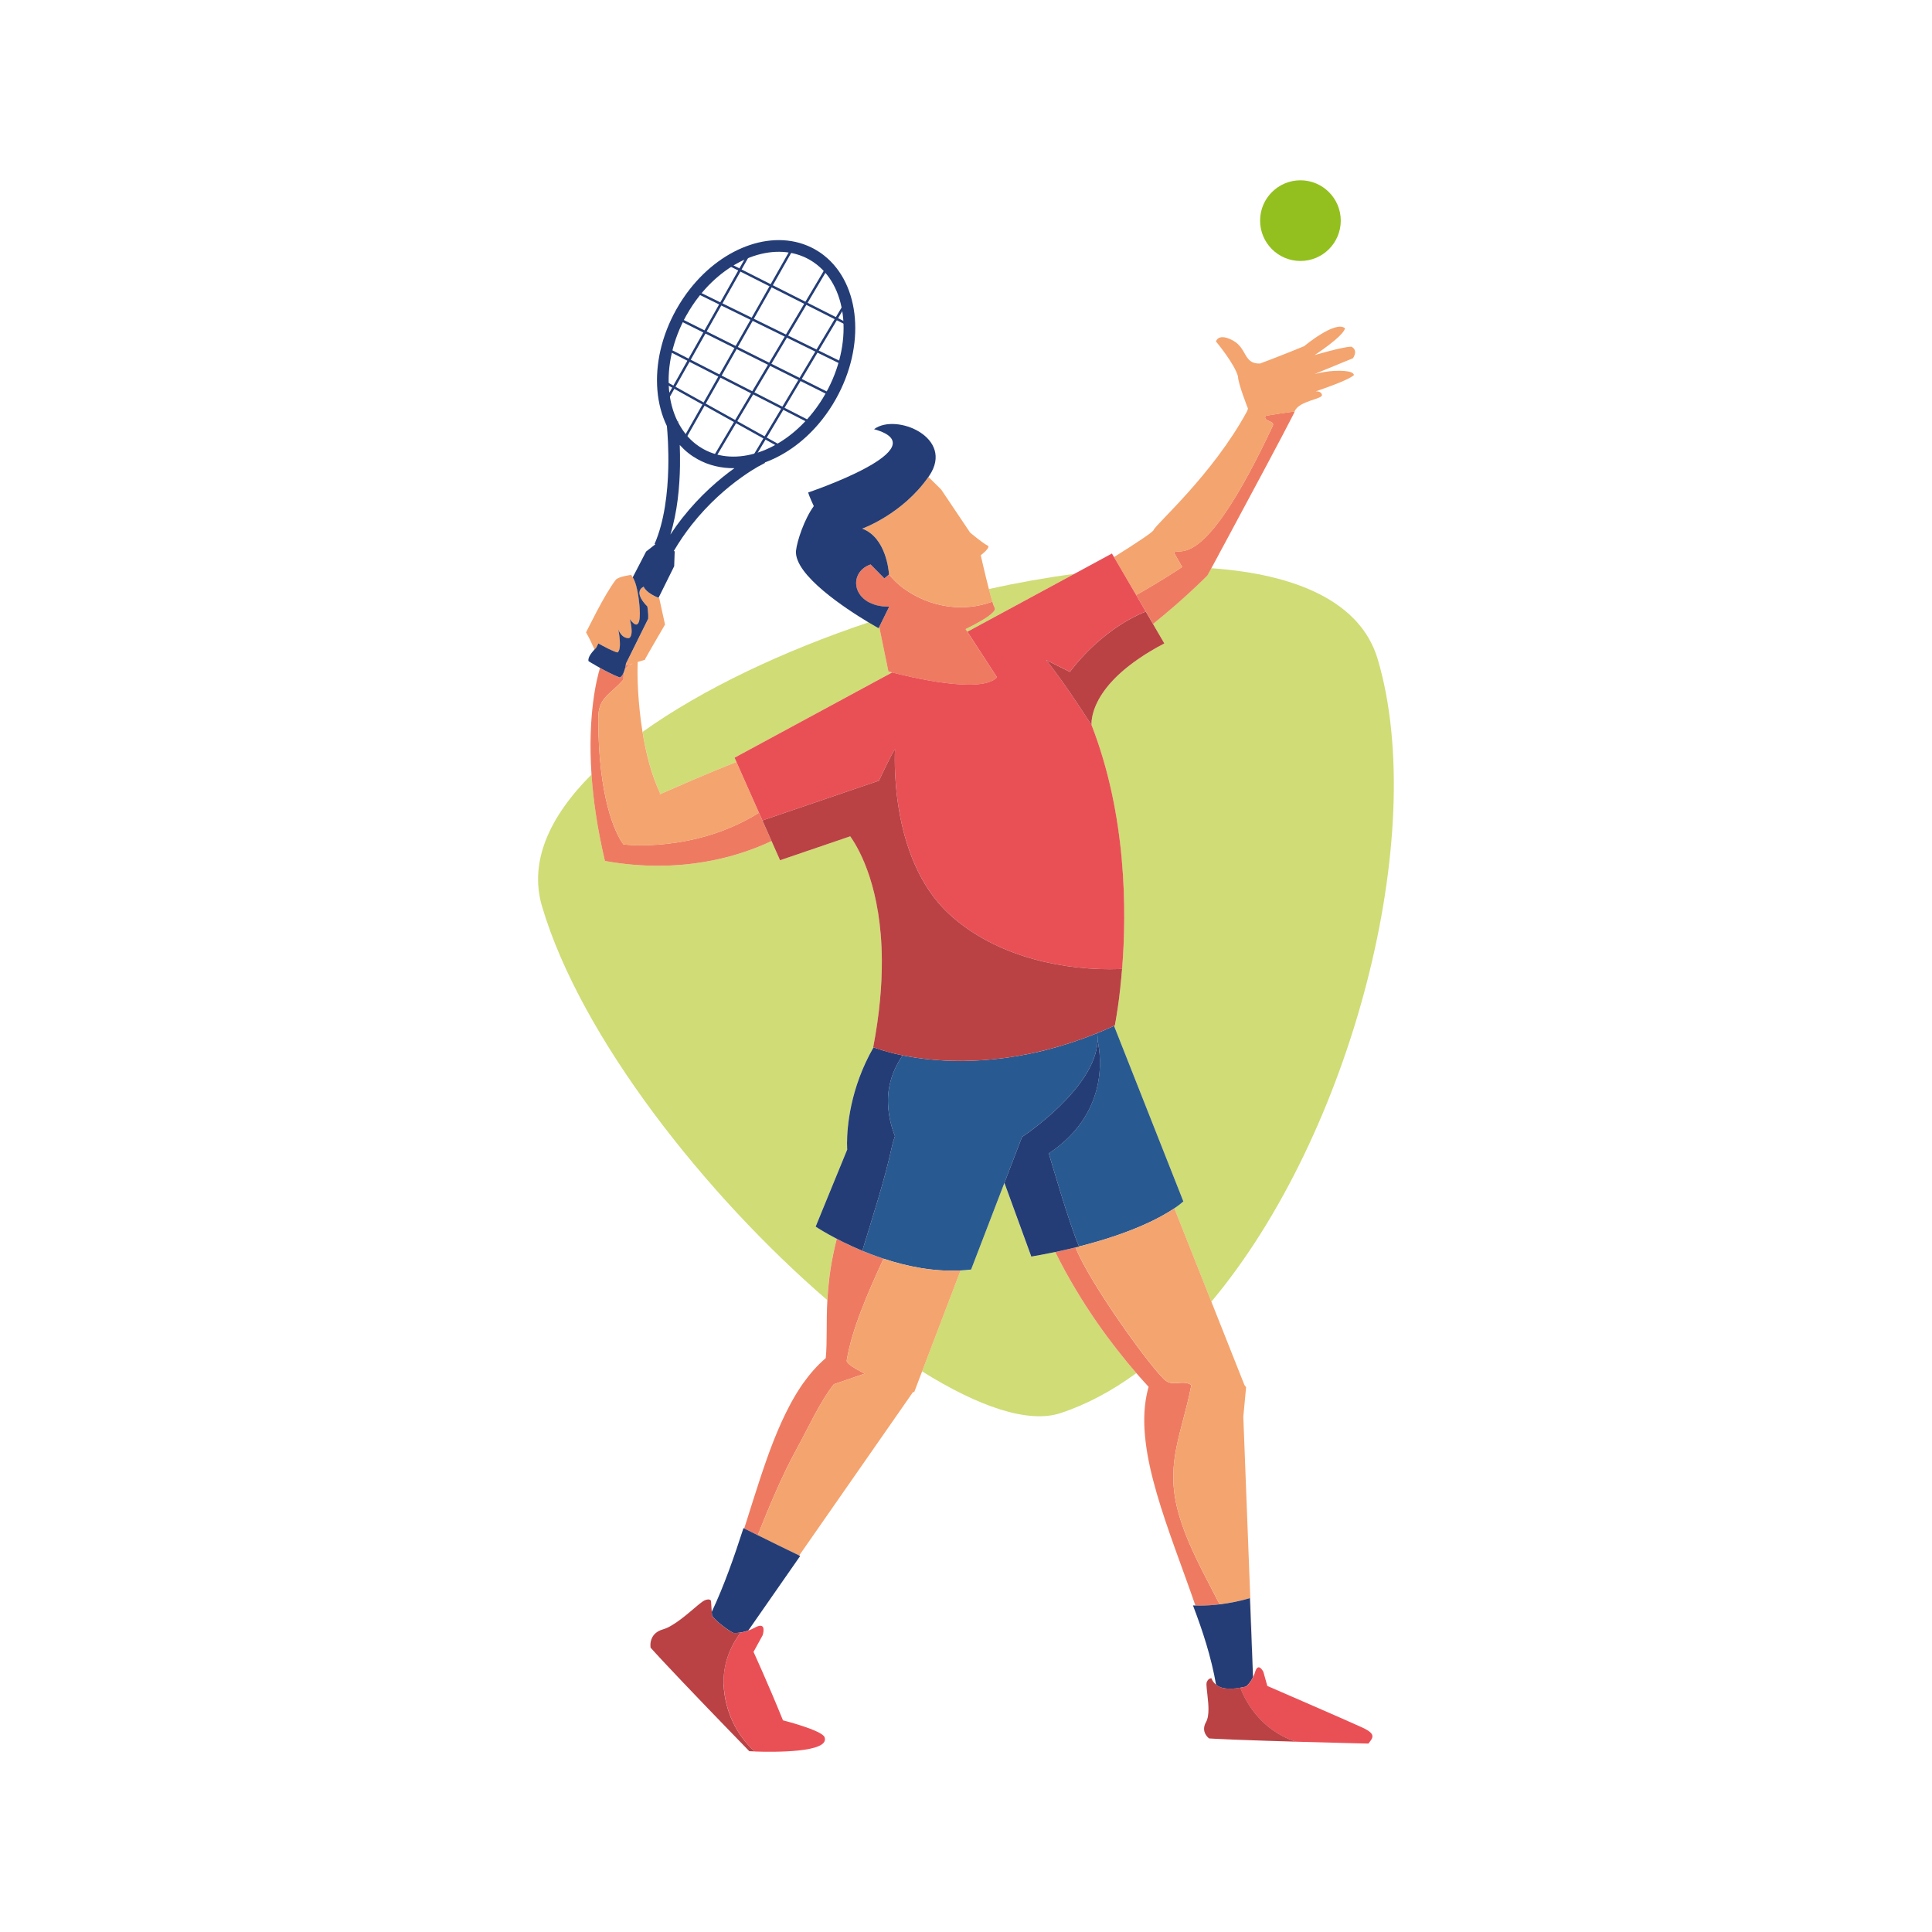 <?xml version="1.0" encoding="UTF-8"?>
<svg id="Layer_1" data-name="Layer 1" xmlns="http://www.w3.org/2000/svg" viewBox="0 0 500 500">
  <defs>
    <style>
      .cls-1 {
        fill: #e95055;
      }

      .cls-2 {
        fill: #243d76;
      }

      .cls-3 {
        fill: #ee7b61;
      }

      .cls-4 {
        fill: #f4a46e;
      }

      .cls-5 {
        fill: #295991;
      }

      .cls-6 {
        fill: #ba4244;
      }

      .cls-7 {
        fill: #93c01f;
      }

      .cls-8 {
        fill: #d0dc75;
      }
    </style>
  </defs>
  <path class="cls-8" d="m313.07,147.79c-.12.22-.22.41-.3.56-.16.29-.26.48-.3.55l-.02.03s-.19.2-.57.57c-.25.25-.58.57-.98.96-.4.39-.88.85-1.43,1.36-1.09,1.03-2.47,2.3-4.08,3.73-.4.36-.82.73-1.26,1.11-1.7,1.48-3.62,3.11-5.74,4.81l2.94,5.05c-.61.32-1.2.64-1.77.95-.18.1-.36.2-.54.31-.38.22-.76.43-1.12.65-.21.12-.4.25-.61.37-.32.19-.64.39-.94.58-.21.13-.41.26-.61.4-.28.18-.56.37-.83.55-.2.14-.39.27-.59.41-.25.18-.51.35-.75.53-.19.14-.37.27-.55.41-.23.17-.46.35-.69.52-.18.14-.35.27-.52.41-.21.17-.42.34-.63.51-.16.14-.32.27-.48.41-.2.17-.39.34-.58.5-.15.13-.3.27-.44.4-.18.17-.36.33-.53.5-.14.13-.27.26-.4.39-.17.17-.33.33-.48.49-.12.13-.24.25-.36.38-.15.17-.3.33-.45.49-.11.12-.22.24-.32.36-.14.17-.28.33-.41.5-.09.11-.19.23-.28.34-.14.17-.26.34-.39.51-.08.1-.16.2-.23.3-.14.19-.26.37-.38.55-.06.08-.12.16-.17.24-.16.24-.31.48-.46.72l-.03.05c-.15.25-.3.5-.43.74-.04.06-.07.12-.1.19-.09.18-.19.35-.27.52-.04.08-.08.17-.12.25-.07.15-.14.29-.2.43-.04.09-.07.17-.11.26-.06.13-.11.26-.16.39-.03.09-.07.17-.1.26-.05.12-.09.24-.13.35-.03.09-.06.17-.08.25-.04.11-.07.22-.1.33-.03.08-.05.16-.07.24-.03.1-.06.2-.08.3-.02.08-.04.15-.06.22-.02.09-.04.19-.06.28-.02.07-.03.14-.04.21-.02.09-.03.17-.05.25-.01.06-.02.13-.03.18-.01.08-.02.15-.03.23,0,.06-.02.11-.02.17,0,.07-.02.14-.02.2v.15c-.02.06-.02.12-.03.18v.12s-.01.15-.01.15v.1s0,.13,0,.13v.07s0,.08,0,.08v.06s0,0,0,0c0,.08,0,.12,0,.12,9.04,23.24,9.1,47.93,7.9,63.09v.04c-.04.52-.09,1.02-.13,1.51v.17c-.11,1.02-.2,2-.3,2.92v.11c-.11.93-.21,1.8-.32,2.61v.07c-.11.81-.21,1.57-.31,2.26v.04c-.1.68-.2,1.3-.28,1.85v.06c-.09.54-.17,1.01-.24,1.41v.06c-.08.39-.13.7-.18.95v.06c-.05.23-.09.38-.1.47v.04s-.02.04-.02.04c-.07.03-.14.06-.21.09l17.94,45.42s-.69.69-2.33,1.8l9.58,24.15c36.33-43.35,56.47-120.97,43.06-166.28-4.37-14.79-20.93-21.99-43.09-23.55-.06.11-.11.21-.17.31-.09.16-.16.31-.24.44Z"/>
  <path class="cls-8" d="m170.72,205.58c3.85-1.68,12.09-5.32,19.87-8.39l-.49-1.1,40.78-22.06c-.61-.16-.95-.25-.95-.25l-2.37-11.55-.17.35s-1.02-.56-2.61-1.51c-22.16,7.43-42.96,17.27-58.49,28.35.89,5.49,2.31,11.18,4.53,15.81-.03.12-.06.23-.09.35Z"/>
  <path class="cls-8" d="m293.74,354.96c-.31-.36-.63-.74-.96-1.13l-.11-.13c-.32-.39-.66-.79-1-1.2-.06-.08-.12-.15-.19-.23-.34-.42-.69-.85-1.04-1.29l-.13-.16c-.33-.42-.67-.84-1.01-1.28-.06-.08-.12-.15-.18-.22-.36-.46-.72-.93-1.09-1.41-.09-.11-.17-.22-.26-.34-.37-.49-.74-.98-1.12-1.49-.07-.09-.13-.18-.2-.27-.35-.47-.7-.95-1.05-1.44-.07-.1-.14-.19-.21-.29-.38-.53-.76-1.08-1.15-1.63-.1-.14-.19-.28-.29-.42-.39-.56-.77-1.13-1.16-1.7-.08-.12-.15-.23-.23-.35-.36-.53-.71-1.08-1.07-1.63-.07-.11-.14-.22-.22-.33-.39-.6-.78-1.22-1.17-1.84-.1-.16-.2-.32-.3-.49-.39-.63-.78-1.26-1.16-1.91-.08-.13-.16-.27-.24-.4-.36-.61-.72-1.22-1.08-1.84-.06-.11-.13-.22-.19-.33-.39-.68-.77-1.37-1.16-2.07-.1-.17-.19-.34-.28-.52-.38-.7-.76-1.4-1.13-2.11-.08-.15-.16-.3-.23-.45-.35-.67-.69-1.34-1.03-2.03-.09.02-.17.04-.26.05-.27.05-.53.11-.8.16-.7.14-1.41.28-2.14.42-.19.04-.38.07-.57.11-.8.15-1.62.3-2.45.44l-6.96-19.08-8.63,22.46c-.91.11-1.81.18-2.72.23l-9.94,26.08c14.58,9.13,27.46,13.57,35.83,10.81,6.8-2.24,13.35-5.77,19.61-10.34-.1-.12-.21-.24-.31-.36l-.04-.05Z"/>
  <path class="cls-8" d="m256.82,155.7c.17.55.33,1.01.46,1.32l.02.04c.04.1.08.18.12.24.03.05.05.11.06.17.09.53-.65,1.27-1.71,2.02-2.24,1.61-5.88,3.31-5.88,3.31l.45.69,27.68-14.97c-7.24.96-14.66,2.28-22.13,3.92.32,1.23.64,2.38.91,3.26h0Z"/>
  <path class="cls-8" d="m214.66,330.36c.06-.49.13-.99.21-1.5.02-.14.04-.27.06-.41.07-.47.15-.95.23-1.43.03-.16.06-.32.09-.49.09-.48.18-.96.28-1.45.03-.17.07-.34.1-.51.1-.51.22-1.03.34-1.55.04-.16.07-.31.1-.47.14-.61.29-1.23.45-1.86l.02-.09c-3.42-1.79-5.46-3.15-5.46-3.15l2.04-4.99,6.13-14.96s-.05-.6-.05-1.67c0-3.89.68-14.03,6.86-24.79l-.07-.03c1.65-8.63,2.28-16.12,2.23-22.56-.12-18.53-5.71-28.4-7.92-31.63-.1-.14-.19-.27-.27-.38l-18.15,6.19-2.2-4.96c-8.37,3.95-23.37,8.68-43.11,5.15-2.01-8.47-3.04-15.94-3.48-22.38-10.91,10.92-16.22,22.61-12.81,34.13,10.03,33.9,42.32,74.73,73.82,101.9.1-1.83.26-3.77.52-5.84.01-.09.02-.18.03-.27Z"/>
  <path class="cls-3" d="m309.37,415.5c.35.01.71.02,1.07.02,1.73,0,3.47-.11,5.2-.32-3.85-7.58-8.12-14.92-10.53-23.21-3.49-12.05.03-19.32,2.62-30.73.2-.9.4-1.82.59-2.77-1.93-1.52-4.71.36-6.63-1.18-3.17-2.35-19.66-25.1-23.35-34.48-.57.14-1.15.28-1.74.42-.27.06-.54.12-.82.19-.53.12-1.06.24-1.6.36-.36.08-.72.15-1.08.23.34.68.68,1.36,1.03,2.03.08.15.16.3.23.45.37.71.75,1.42,1.13,2.11.09.17.19.35.28.52.38.7.77,1.39,1.16,2.07.06.11.13.22.19.33.36.62.72,1.24,1.08,1.84.08.13.16.27.24.4.39.65.78,1.28,1.16,1.91.1.16.2.33.3.49.39.62.78,1.24,1.17,1.84.07.11.14.22.22.33.36.55.72,1.1,1.07,1.63.08.12.15.23.23.35.39.58.77,1.15,1.16,1.7.1.14.19.28.29.42.38.55.77,1.1,1.15,1.63.07.1.14.19.21.29.35.49.7.97,1.05,1.44.07.09.13.18.2.27.38.51.75,1.01,1.12,1.49.09.11.17.23.26.34.37.48.73.95,1.09,1.41.06.08.12.15.18.22.34.44.68.87,1.01,1.28l.13.16c.35.44.7.87,1.04,1.29.06.08.12.15.19.23.34.41.67.81,1,1.2l.11.13c.33.39.65.77.96,1.13l.04.05c.32.37.63.73.93,1.07l.1.12c.3.34.59.67.87.97h0c.58.66,1.11,1.24,1.58,1.74-.1.35-.2.71-.28,1.06h0c-.09.36-.17.72-.24,1.08h0c-3.03,14.99,5.84,34.77,12.63,54.46Z"/>
  <path class="cls-3" d="m196.11,397.31c3.06-7.67,6.24-15.36,10.22-22.6,2.79-5.07,5.87-11.93,9.48-16.47l3.85-1.32,4.08-1.4c.11-.08-4.8-2.31-4.61-3.43,1.36-8.11,5.3-17.17,9.53-26.33-4.84-1.6-9.03-3.54-12.11-5.15l-.02.09c-.16.63-.31,1.25-.45,1.86-.04.16-.07.31-.1.47-.12.52-.23,1.04-.34,1.55-.04.17-.07.34-.1.51-.1.49-.19.97-.28,1.45-.03.16-.06.33-.09.49-.08.48-.16.96-.23,1.43-.02.14-.04.28-.06.41-.08.51-.14,1.01-.21,1.5-.01.09-.02.18-.03.27-.26,2.07-.42,4.01-.52,5.84-.32,5.92,0,10.68-.42,15h0c-.52.45-1.02.91-1.51,1.39l-.1.09c-.47.46-.92.94-1.36,1.43-.05.06-.11.12-.16.17-.43.48-.84.98-1.25,1.49-.06.07-.12.15-.18.22-.4.51-.79,1.03-1.17,1.56-.06.08-.12.17-.18.25-.38.54-.75,1.08-1.1,1.65-.05.08-.11.17-.16.25-.36.57-.72,1.15-1.06,1.75-.04.07-.09.15-.13.23-.35.61-.7,1.23-1.03,1.87l-.08.15c-.7,1.34-1.38,2.72-2.02,4.15l-.06.13c-.31.69-.61,1.39-.91,2.09-.03.08-.07.16-.1.24-.29.69-.57,1.38-.85,2.09-.04.1-.08.2-.12.3-.27.7-.54,1.4-.81,2.11-.04.11-.08.21-.12.32-.26.71-.52,1.43-.78,2.15-.04.11-.08.21-.11.32-.26.73-.52,1.47-.77,2.21-.03.09-.06.18-.09.27-.26.76-.52,1.53-.77,2.3-.02.06-.04.12-.06.18-.54,1.64-1.07,3.29-1.6,4.96l-.03.09c-.27.84-.53,1.68-.8,2.52-.23.74-.47,1.48-.7,2.22-.06.19-.12.39-.18.58-.24.75-.48,1.5-.72,2.25l-.03.1c1.17.59,2.34,1.17,3.51,1.75Z"/>
  <path class="cls-5" d="m306.25,310.92l-17.94-45.42c-1.47.67-2.92,1.29-4.35,1.87.08.65.11,1.3.09,1.95,1.04,4.47,2.58,19.06-12.62,29.17,0,0,5.58,19.27,7.85,24.1-.86.22-1.75.43-2.66.64.59-.14,1.17-.28,1.74-.42,14.39-3.53,22.11-7.76,25.57-10.1,1.64-1.11,2.33-1.8,2.33-1.8Z"/>
  <path class="cls-5" d="m272.86,324.07c-.27.06-.53.11-.8.16.27-.05.53-.11.8-.16Z"/>
  <path class="cls-5" d="m269.92,324.65c-.19.04-.38.07-.57.11.19-.04.38-.07.57-.11Z"/>
  <path class="cls-5" d="m275.8,323.43c-.53.12-1.06.24-1.6.36.54-.12,1.07-.24,1.6-.36Z"/>
  <path class="cls-5" d="m226.07,271.04c-6.17,10.77-6.85,20.91-6.86,24.79,0-3.89.69-14.03,6.86-24.79Z"/>
  <path class="cls-5" d="m219.26,297.51l-6.13,14.96,6.13-14.96Z"/>
  <path class="cls-5" d="m264.5,294.24s19.09-12.55,19.55-24.92c.02-.65,0-1.3-.09-1.95-4.58,1.85-8.98,3.28-13.16,4.34-1.01.26-2.01.5-2.99.71-.49.11-.98.21-1.47.31-.97.2-1.93.38-2.88.54-.95.16-1.88.31-2.79.44-.46.06-.91.12-1.37.18-.9.11-1.79.21-2.66.29-.87.08-1.73.15-2.57.21-1.69.11-3.31.17-4.87.18-6.4.05-11.68-.65-15.59-1.44-2.53,3.65-4,7.99-3.79,12.6.13,2.91.76,5.72,1.8,8.31-.31.84-.57,1.7-.77,2.6-2.01,9.17-4.97,18.08-7.68,27.06-7.25-3.02-12.08-6.25-12.08-6.25,0,0,2.04,1.37,5.46,3.15,3.08,1.61,7.27,3.55,12.11,5.15,5.97,1.98,12.92,3.42,19.94,3.04.9-.05,1.81-.12,2.72-.23l8.63-22.46,4.56-11.88Z"/>
  <path class="cls-3" d="m199.68,217.67l-2.37-5.34-.89-2c-16.84,10.54-35.05,8.2-35.05,8.2,0,0-.2-.23-.52-.73-1.55-2.41-6.02-11.17-6.02-31.92,0-5.46,3.1-6.03,6.54-10.03-.18-3.25,1.47-3.62,2.38-4.15-.61.18-1.22.36-1.83.54-.16.91-.61,2.8-1.54,3.1-1.62-.61-3.74-1.73-5.1-2.47-.8,2.6-3.24,12.06-2.2,27.57.44,6.44,1.47,13.91,3.48,22.38,19.73,3.53,34.74-1.2,43.11-5.15Z"/>
  <path class="cls-3" d="m327.51,107.66c-.67,1.47,2.51,1.19,1.88,2.53-17.82,38.01-23.76,31.43-25.59,32.79l2.13,3.76s-5.1,3.44-11.89,7.25l2.5,4.28,1.87,3.21c2.11-1.71,4.04-3.33,5.74-4.81.43-.38.85-.75,1.26-1.11,1.62-1.43,2.99-2.7,4.08-3.73.55-.52,1.02-.97,1.43-1.36.4-.39.73-.71.98-.96.37-.37.57-.57.57-.57l.02-.03c.04-.07.14-.26.3-.55.09-.16.19-.35.3-.56.07-.14.15-.28.24-.44.05-.1.11-.2.17-.31l.05-.09c.09-.17.19-.36.3-.55l.04-.07c.24-.45.51-.95.81-1.5.06-.12.13-.23.19-.35.18-.34.37-.68.57-1.05v-.03c.48-.86.98-1.79,1.51-2.79.04-.07.08-.14.12-.22l.09-.17c.12-.21.23-.43.35-.65,5.8-10.78,14.81-27.59,17.08-32.11h0c.06-.11.11-.22.16-.32h0c.05-.1.09-.19.13-.27h0c.04-.08.07-.16.1-.22h0c.03-.07.05-.12.07-.17h0c-1.35.12-8.01,1.15-7.52,1.15Z"/>
  <path class="cls-3" d="m258.02,175.29h0s-1.45-2.23-1.45-2.23l-6.68-10.26s3.64-1.7,5.88-3.31c1.06-.76,1.8-1.49,1.71-2.02-.01-.06-.03-.12-.06-.17-.04-.06-.08-.14-.12-.24l-.02-.04c-.13-.31-.29-.76-.46-1.32h0c-7.46,2.78-16.16,1.53-23-3.46-1.44-1.05-2.68-2.27-3.75-3.61v.06s-1.2,1.01-1.2,1.01l-3.56-3.61c-6.15,2.12-4.84,10.98,4.81,10.93l-2.57,5.22,2.37,11.55s.35.1.95.25c4.44,1.15,23.12,5.68,27.14,1.26Z"/>
  <path class="cls-4" d="m202.21,368.13c.64-1.43,1.32-2.81,2.02-4.15-.7,1.34-1.38,2.72-2.02,4.15Z"/>
  <path class="cls-4" d="m192.6,395.56l.03-.1-.03.1Z"/>
  <path class="cls-4" d="m322.48,359l-.41-.53-8.57-21.6-9.58-24.15c-3.46,2.35-11.18,6.57-25.57,10.1,3.7,9.38,20.18,32.13,23.35,34.48,1.92,1.54,4.69-.34,6.63,1.18-.19.95-.39,1.88-.59,2.77-2.6,11.41-6.12,18.67-2.62,30.73,2.4,8.29,6.68,15.63,10.53,23.21,2.64-.32,5.28-.86,7.88-1.61l.79,20.45.04-.09-2.59-67.26.72-7.69Z"/>
  <path class="cls-4" d="m296.31,363.92c-1.49,14.59,6.69,33.13,13.06,51.58h0c-6.37-18.45-14.56-36.99-13.06-51.58Z"/>
  <path class="cls-4" d="m297.26,358.9c-.47-.5-1-1.08-1.58-1.72.58.65,1.11,1.22,1.58,1.72Z"/>
  <path class="cls-4" d="m294.09,355.36c.21.24.42.48.62.71-.3-.34-.61-.7-.93-1.07.11.12.21.24.31.36Z"/>
  <path class="cls-4" d="m273.12,324.01c.34.68.68,1.36,1.03,2.03-.35-.67-.69-1.34-1.03-2.03h0Z"/>
  <path class="cls-4" d="m216.55,320.61l-.02.09.02-.09Z"/>
  <path class="cls-4" d="m228.66,325.76c-4.23,9.16-8.17,18.22-9.53,26.33-.19,1.12,4.72,3.35,4.61,3.43l-4.08,1.4-3.85,1.32c-3.61,4.54-6.69,11.39-9.48,16.47-3.97,7.24-7.16,14.93-10.22,22.6,3.56,1.78,7.13,3.54,10.72,5.25l29.43-42.26v-.06c.21.04.33.06.33.06l2.06-5.42,9.94-26.08c-7.02.37-13.97-1.07-19.94-3.04Z"/>
  <path class="cls-4" d="m190.59,197.19c-7.78,3.07-16.01,6.71-19.87,8.39.03-.12.06-.23.09-.35-2.22-4.63-3.65-10.32-4.53-15.81-1.21-7.51-1.41-14.62-1.24-18.11.62-.19,1.23-.37,1.85-.55.05-.15.13-.34.24-.55h.03c.05-.19,4.95-8.57,4.95-8.57l-1.5-6.83s-.07-.02-.18-.07c-.67-.26-3.14-1.3-3.85-2.87-2.93,1.47.95,5.11.95,5.11,0,0,.31,1.54.22,3.07l.03.04-5.78,11.66s-.02.2-.08.5c.61-.18,1.22-.36,1.83-.54-.91.53-2.56.9-2.38,4.15-3.45,4-6.54,4.57-6.54,10.03,0,20.75,4.48,29.51,6.02,31.92.32.5.52.73.52.73,0,0,18.21,2.34,35.05-8.2l-5.83-13.14Z"/>
  <path class="cls-4" d="m332.37,111.73c.5-.96.95-1.82,1.33-2.55-.38.74-.83,1.6-1.33,2.55Z"/>
  <path class="cls-4" d="m329.51,117.14c.36-.68.72-1.35,1.06-1.99-.34.64-.69,1.31-1.06,1.99Z"/>
  <path class="cls-4" d="m318.15,138.35c-.22.42-.45.83-.66,1.23.22-.4.44-.82.66-1.23Z"/>
  <path class="cls-4" d="m318.95,136.87c-.27.5-.54,1-.8,1.48.26-.49.53-.98.8-1.48Z"/>
  <path class="cls-4" d="m333.84,108.9c.17-.33.33-.64.47-.92-.14.27-.3.58-.47.92Z"/>
  <path class="cls-4" d="m334.31,107.98c.09-.18.18-.35.25-.51-.08.15-.16.32-.25.51Z"/>
  <path class="cls-4" d="m333.7,109.18c.05-.1.1-.19.15-.28-.05.09-.09.18-.15.28Z"/>
  <path class="cls-4" d="m319.49,135.87c-.18.34-.36.67-.53,1,.18-.33.35-.66.53-1Z"/>
  <path class="cls-4" d="m330.57,115.15c.65-1.23,1.26-2.38,1.8-3.41-.54,1.03-1.15,2.18-1.8,3.41Z"/>
  <path class="cls-4" d="m321.21,132.67c-.18.33-.35.65-.52.98.17-.32.35-.65.52-.98Z"/>
  <path class="cls-4" d="m329.51,117.14c-2.5,4.71-5.51,10.33-8.3,15.53,2.79-5.2,5.8-10.82,8.3-15.53Z"/>
  <path class="cls-4" d="m320.68,133.65c-.41.76-.81,1.5-1.2,2.23.39-.73.79-1.47,1.2-2.23Z"/>
  <path class="cls-4" d="m345.66,95.97s-2.04,0-5.43.82l9.91-4.08s1.49-2.04-.41-2.99c-2.17,0-9.51,2.18-9.51,2.18,0,0,7.33-4.76,7.88-6.93-2.45-2.17-10.59,4.62-10.59,4.62,0,0-6.25,2.58-11.41,4.49-4.35.14-3.26-3.94-7.06-5.98-3.8-2.04-4.35.27-4.35.27,0,0,4.89,5.84,5.71,9.1,0,1.77,2.58,8.29,2.58,8.29l-.28.74c-8.88,16.37-23.72,29.3-24.13,30.65-.16.55-4.81,3.59-10.27,7.02l5.74,9.83c6.8-3.81,11.89-7.25,11.89-7.25l-2.13-3.76c1.83-1.35,7.78,5.23,25.59-32.79.63-1.35-2.55-1.07-1.88-2.53-.49,0,6.17-1.03,7.52-1.15l.03-.08c1.09-2.72,7.2-3.13,7.06-4.21-.14-1.09-1.63-.95-1.63-.95,0,0,8.28-2.72,9.91-4.21-.14-1.36-4.75-1.09-4.75-1.09Z"/>
  <path class="cls-4" d="m312.63,148.61c.04-.07.08-.16.14-.26-.05.1-.1.18-.14.26Z"/>
  <path class="cls-4" d="m312.52,148.81c.03-.05.06-.12.11-.2-.04.08-.08.15-.11.2Z"/>
  <path class="cls-4" d="m312.52,148.81l-.05.1.05-.1Z"/>
  <path class="cls-4" d="m230.08,148.63c1.07,1.34,2.31,2.57,3.75,3.61,6.84,4.99,15.54,6.24,23,3.46-.28-.89-.59-2.03-.91-3.26-1.02-3.93-2.1-8.74-2.1-8.74,0,0,2.78-2.11,1.75-2.53-1.02-.41-4.51-3.34-4.51-3.34l-7.48-11.14-3.3-3.26c-6.74,9.68-17.13,13.38-17.13,13.38,6.21,2.32,6.88,11.07,6.92,11.81Z"/>
  <path class="cls-4" d="m252.32,161.58c.12-.06.24-.13.36-.19-.12.07-.24.13-.36.19Z"/>
  <path class="cls-4" d="m249.91,162.8s1.08-.5,2.42-1.22c-1.34.72-2.42,1.22-2.42,1.22l6.68,10.26-6.22-9.56-.45-.69Z"/>
  <path class="cls-4" d="m255.07,159.98c.25-.16.49-.32.71-.48-.22.16-.47.32-.71.48Z"/>
  <path class="cls-4" d="m252.68,161.39c.78-.43,1.63-.91,2.39-1.41-.76.5-1.61.98-2.39,1.41Z"/>
  <path class="cls-4" d="m256.16,159.21c.85-.66,1.41-1.28,1.32-1.74.08.46-.48,1.08-1.32,1.74Z"/>
  <polygon class="cls-4" points="258.03 175.28 258.03 175.28 258.02 175.29 258.03 175.28"/>
  <path class="cls-4" d="m159.82,168.88c1.3-.75.22-5.98.22-5.98,0,0,.8,2.43,2.8,2.26,1.36-.8.17-4.91.17-4.91,3.15,4.29,2.56-2.63,2.56-2.63,0,0-.3-5.88-1.8-8.19-.06-.1-.13-.18-.19-.26l-.21-.39s-3.33.41-4.01,1.28c-3.02,3.89-7.52,13.36-7.7,13.6.79,1.32,1.64,3.15,2.22,4.47.24-.26.42-.42.42-.42l.6-1.15c1.42.79,3.84,2.08,4.93,2.33Z"/>
  <path class="cls-7" d="m336.55,67.54c5.77,0,10.44-4.68,10.44-10.44s-4.68-10.44-10.44-10.44-10.44,4.68-10.44,10.44,4.68,10.44,10.44,10.44Z"/>
  <path class="cls-2" d="m284.05,269.32c-.46,12.37-19.55,24.92-19.55,24.92l-4.56,11.88,6.96,19.08c.84-.14,1.65-.29,2.45-.44.19-.04.38-.07.57-.11.73-.14,1.44-.28,2.14-.42.27-.05.53-.11.8-.16.09-.02.17-.04.26-.05h0c.37-.08.72-.15,1.08-.23.54-.12,1.07-.24,1.6-.36.27-.06.55-.12.82-.19.91-.21,1.8-.43,2.66-.64-2.26-4.84-7.85-24.1-7.85-24.1,15.21-10.12,13.67-24.7,12.62-29.17Z"/>
  <path class="cls-2" d="m226.07,271.04c-6.17,10.77-6.85,20.91-6.86,24.79,0,1.07.05,1.67.05,1.67l-6.13,14.96-2.04,4.99s4.83,3.23,12.08,6.25c2.71-8.98,5.67-17.88,7.68-27.06.2-.9.46-1.77.77-2.6-1.04-2.59-1.67-5.4-1.8-8.31-.21-4.6,1.26-8.95,3.79-12.6-4.43-.9-7.08-1.91-7.54-2.09Z"/>
  <path class="cls-2" d="m226.22,111.08c17.21,4.83-17.06,16.37-17.06,16.37.25,1.02,1.45,3.53,1.45,3.53-2.42,3.31-4.32,8.92-4.61,11.59-.46,6.25,12.97,15.02,18.77,18.5,1.59.95,2.61,1.51,2.61,1.51l.17-.35,2.57-5.22c-9.65.04-10.96-8.81-4.81-10.93l3.56,3.61,1.2-1.01v-.06c-.05-.74-.72-9.49-6.93-11.81,0,0,10.39-3.7,17.13-13.38.06-.09.13-.18.2-.28,6.73-9.89-8.59-16.36-14.26-12.08Z"/>
  <path class="cls-2" d="m196.31,120.71c.54-.31.97-.54,1.26-.69.14-.08.25-.13.32-.17l.08-.04h.02s-.06-.13-.06-.13c5.47-1.98,10.7-5.83,14.89-11.16,1.28-1.63,2.47-3.4,3.53-5.3,3.84-6.87,5.43-14.22,4.89-20.84-.53-6.6-3.21-12.52-7.99-16.28-.74-.59-1.54-1.12-2.38-1.59-5.08-2.84-11.06-3.02-16.76-1.12-5.71,1.9-11.2,5.86-15.56,11.41-1.28,1.63-2.47,3.4-3.53,5.3-3.84,6.86-5.43,14.22-4.89,20.84.27,3.35,1.1,6.52,2.46,9.32.16,1.72.48,5.85.36,10.86-.14,6.24-.99,13.83-3.55,19.65l.2.09-2.39,1.88-3.46,6.67c1.5,2.32,1.8,8.19,1.8,8.19,0,0,.6,6.91-2.56,2.63,0,0,1.19,4.11-.17,4.91-2,.17-2.8-2.26-2.8-2.26,0,0,1.07,5.23-.22,5.98-1.1-.25-3.52-1.54-4.93-2.33l-.6,1.15s-.17.16-.42.42c-.66.7-1.83,2.11-1.53,3.01.48.32,1.04.64,1.63.96v.02s.52.31,1.33.76c1.35.75,3.48,1.87,5.1,2.47.93-.3,1.37-2.19,1.54-3.1.05-.3.08-.5.08-.5l5.78-11.66-.03-.04c.08-1.52-.22-3.07-.22-3.07,0,0-3.88-3.63-.95-5.11.71,1.57,3.18,2.61,3.85,2.87l4.05-8.17.13-3.85-.22-.11c1.43-2.43,2.97-4.66,4.55-6.68,4.43-5.64,9.22-9.69,12.89-12.32,1.83-1.31,3.39-2.27,4.48-2.9Zm-18.65-39.13c.99-1.76,2.08-3.4,3.27-4.91,4.03-5.13,9.08-8.73,14.14-10.41,5.07-1.68,10.1-1.47,14.33.89.7.39,1.37.84,1.99,1.33,3.98,3.12,6.36,8.19,6.84,14.15.48,5.95-.96,12.75-4.52,19.12-.98,1.76-2.08,3.4-3.27,4.91-4.03,5.13-9.08,8.73-14.14,10.41-5.07,1.68-10.1,1.48-14.33-.89h0c-.7-.39-1.37-.84-1.99-1.33-1.84-1.44-3.32-3.32-4.45-5.49-.02-.19-.03-.31-.04-.32l-.13.02c-1.22-2.46-1.98-5.29-2.23-8.36-.48-5.95.96-12.75,4.52-19.12Zm-1.09,52.48c-1.05,1.34-2.08,2.77-3.08,4.29,1.82-5.86,2.4-12.36,2.49-17.77.03-1.99,0-3.82-.06-5.42.68.74,1.39,1.44,2.19,2.07.74.59,1.54,1.12,2.38,1.59l.74-1.32-.74,1.32c2.96,1.66,6.23,2.38,9.57,2.35-3.85,2.76-8.84,6.99-13.49,12.9Z"/>
  <path class="cls-2" d="m196.11,397.31c-1.17-.58-2.34-1.16-3.51-1.75-.06-.03-.13-.06-.19-.09-2.4,7.42-4.98,14.83-8.21,21.69l.07,1.02c2.1,2.55,5.45,4.4,5.45,4.4,0,0,.75.11,1.97-.09h0c.57-.09,1.23-.25,1.97-.52l13.43-19.29c-.09-.04-.18-.09-.26-.13-3.59-1.72-7.16-3.48-10.72-5.25Z"/>
  <path class="cls-2" d="m323.52,413.59c-2.59.75-5.23,1.3-7.88,1.61-1.74.21-3.48.32-5.2.32-.36,0-.71-.01-1.07-.02h0c-.21,0-.42-.01-.63-.02,2.5,6.56,4.74,13.38,5.98,20.54.55.44,1.34.83,2.44.95.16.02.33.03.49.04h.15c.11.01.23.01.34.02.06,0,.12,0,.18,0,.1,0,.21,0,.31,0,.06,0,.12,0,.19,0,.1,0,.2,0,.3-.02.06,0,.11,0,.17-.01.11,0,.21-.02.31-.03h.14c.11-.03.22-.04.33-.05h.1c.12-.03.24-.04.35-.06h.05c.13-.03.26-.05.38-.07.9-.15,1.51-.32,1.51-.32,0,0,1-.73,1.82-2.41l-.79-20.45Z"/>
  <path class="cls-1" d="m288.81,263.85c-.07.39-.12.7-.17.95.05-.24.1-.56.17-.95Z"/>
  <path class="cls-1" d="m289.05,262.38c-.09.54-.16,1.01-.23,1.41.07-.4.15-.87.23-1.41Z"/>
  <path class="cls-1" d="m288.57,265.15c-.01.08-.03.14-.04.18,0-.04.02-.1.04-.18Z"/>
  <path class="cls-1" d="m288.57,265.15c.02-.08.03-.17.05-.29-.02.11-.04.21-.05.29Z"/>
  <path class="cls-1" d="m288.53,265.36v.04s0-.04,0-.04Z"/>
  <path class="cls-1" d="m282.49,187.53c-.24-.06-6.06-9.66-11.76-16.73l6.17,3.08s7.52-10.71,19.63-15.62l-2.5-4.28-5.74-9.83-.53-.9-9.73,5.27-27.68,14.97,6.22,9.56,1.45,2.23h0c-4.03,4.43-22.71-.1-27.14-1.25l-40.78,22.06.49,1.1,5.83,13.14.89,2,30.16-10.29s3.36-7.2,4.16-8.13c0,.38-1.78,27.99,13.94,42.58,10.86,10.07,26.75,14.35,41.86,14.35.99,0,1.98-.04,2.97-.09,1.21-15.17,1.14-39.85-7.9-63.09,0,0,0-.04,0-.12Z"/>
  <path class="cls-1" d="m220.76,217.5c1.46,2.29,3.82,6.72,5.49,13.65-1.68-6.93-4.03-11.36-5.49-13.65Z"/>
  <path class="cls-1" d="m226.25,231.15c.19.77.36,1.57.53,2.4-.17-.83-.35-1.63-.53-2.4Z"/>
  <path class="cls-1" d="m220.76,217.5c-.16-.25-.31-.48-.45-.69.14.2.29.43.45.69Z"/>
  <path class="cls-1" d="m227.25,236.15c.22,1.34.4,2.76.55,4.25-.15-1.49-.34-2.9-.55-4.25Z"/>
  <path class="cls-1" d="m226.78,233.56c.17.83.32,1.7.47,2.59-.14-.9-.3-1.76-.47-2.59Z"/>
  <path class="cls-1" d="m290.26,252.46c-.09,1.02-.19,2-.29,2.92.1-.92.2-1.89.29-2.92Z"/>
  <path class="cls-1" d="m289.96,255.49c-.1.93-.2,1.8-.3,2.61.1-.81.2-1.68.3-2.61Z"/>
  <path class="cls-1" d="m289.34,260.47c-.1.68-.19,1.3-.28,1.85.09-.55.18-1.17.28-1.85Z"/>
  <path class="cls-1" d="m289.64,258.17c-.1.81-.2,1.57-.3,2.26.1-.69.2-1.44.3-2.26Z"/>
  <path class="cls-1" d="m299.58,167.48c.57-.32,1.16-.64,1.77-.95-.61.32-1.2.64-1.77.95Z"/>
  <path class="cls-1" d="m225.99,271.02l.07.03h.02c-.06-.02-.09-.03-.09-.03Z"/>
  <path class="cls-1" d="m227.44,271.54l.05.02-.05-.02Z"/>
  <path class="cls-1" d="m238.54,273.95h.08s-.08,0-.08,0Z"/>
  <path class="cls-1" d="m236.88,273.72c.54.08,1.09.16,1.67.23-.57-.07-1.13-.15-1.67-.23Z"/>
  <path class="cls-1" d="m226.09,271.05h.03s-.03,0-.03,0Z"/>
  <path class="cls-1" d="m238.62,273.96c.57.07,1.17.14,1.78.2-.61-.06-1.2-.13-1.78-.2Z"/>
  <path class="cls-1" d="m228.33,271.82h.02s-.02,0-.02,0Z"/>
  <path class="cls-1" d="m235.19,273.44c.49.09,1.01.17,1.54.25-.53-.08-1.04-.17-1.54-.25Z"/>
  <path class="cls-1" d="m233.6,273.14c-2.21-.45-3.98-.93-5.26-1.31,1.54.47,3.81,1.07,6.72,1.59-.51-.09-1-.18-1.46-.28Z"/>
  <path class="cls-1" d="m240.4,274.17h.09s-.09,0-.09,0Z"/>
  <path class="cls-1" d="m235.07,273.42l.12.02-.12-.02Z"/>
  <path class="cls-1" d="m244.78,274.49c.64.03,1.3.05,1.97.07-.67-.02-1.32-.04-1.97-.07Z"/>
  <path class="cls-1" d="m240.49,274.17c.59.06,1.2.11,1.82.16-.62-.05-1.23-.1-1.82-.16Z"/>
  <path class="cls-1" d="m247.03,274.56c.71.01,1.43.02,2.17.01-.74,0-1.46,0-2.17-.01Z"/>
  <path class="cls-1" d="m246.75,274.56c.09,0,.19,0,.28,0-.09,0-.19,0-.28,0Z"/>
  <path class="cls-1" d="m242.31,274.34c.09,0,.18.01.28.02-.09,0-.18-.01-.28-.02Z"/>
  <path class="cls-1" d="m242.59,274.36c.61.04,1.22.08,1.86.12-.63-.03-1.25-.07-1.86-.12Z"/>
  <path class="cls-1" d="m244.45,274.47c.11,0,.22.01.34.02-.11,0-.22-.01-.34-.02Z"/>
  <path class="cls-1" d="m236.72,273.69l.15.02-.15-.02Z"/>
  <path class="cls-1" d="m226.37,271.16l.1.04-.1-.04Z"/>
  <path class="cls-1" d="m226.26,271.12l.11.04-.11-.04Z"/>
  <path class="cls-1" d="m226.58,271.24c.05.02.11.04.17.06-.06-.02-.12-.04-.17-.06Z"/>
  <path class="cls-1" d="m226.47,271.2l.11.04-.11-.04Z"/>
  <path class="cls-1" d="m227.9,271.68c.14.04.28.09.44.14-.15-.05-.3-.09-.44-.14Z"/>
  <path class="cls-1" d="m226.21,271.1l.05.02-.05-.02Z"/>
  <path class="cls-1" d="m226.11,271.06l.09.04-.09-.04Z"/>
  <path class="cls-1" d="m227.07,271.41l.07.02-.07-.02Z"/>
  <path class="cls-1" d="m227.14,271.44c.09.03.2.07.3.1-.11-.03-.21-.07-.3-.1Z"/>
  <path class="cls-1" d="m227.5,271.56c.12.04.24.08.37.12-.13-.04-.26-.08-.37-.12Z"/>
  <path class="cls-1" d="m227.87,271.68h.02s-.02,0-.02,0Z"/>
  <path class="cls-1" d="m226.84,271.33c.07.03.15.05.24.08-.08-.03-.16-.06-.24-.08Z"/>
  <path class="cls-1" d="m226.75,271.3l.09.03-.09-.03Z"/>
  <path class="cls-1" d="m182.5,441.37c-1.23-1.28-2.44-2.54-3.6-3.76,1.17,1.22,2.37,2.48,3.6,3.76Z"/>
  <path class="cls-1" d="m171.57,421.68c-.91.26-1.56.66-2.04,1.12.47-.46,1.13-.86,2.04-1.12,1.82-.52,3.97-2.07,5.91-3.63-1.93,1.56-4.09,3.11-5.91,3.63Z"/>
  <path class="cls-1" d="m202.63,445.22c-3.81-9.42-7.62-17.71-7.62-17.71l2.37-4.32s1.18-3.59-1.8-2.08c-.68.38-1.32.66-1.92.88-.74.27-1.41.42-1.97.52-2.91,3.83-4.63,8.5-4.4,13.48.3,6.81,3.3,13.04,8.05,17.3,4.7.16,19.59.36,18.05-3.72-.68-1.79-10.76-4.35-10.76-4.35Z"/>
  <path class="cls-1" d="m312.73,442.29c0-.52-.03-1.06-.07-1.59.04.53.07,1.07.07,1.59Z"/>
  <path class="cls-1" d="m328.09,450.53c.49.02.98.03,1.47.05-.49-.02-.98-.03-1.47-.05Z"/>
  <path class="cls-1" d="m327.76,450.52c.11,0,.22,0,.33.01-.11,0-.22,0-.33-.01Z"/>
  <path class="cls-1" d="m329.56,450.57c.09,0,.19,0,.28,0-.09,0-.19,0-.28,0Z"/>
  <path class="cls-1" d="m326.21,450.47c.51.02,1.03.03,1.56.05-.52-.02-1.04-.03-1.56-.05Z"/>
  <path class="cls-1" d="m352.69,447.14c-3.57-1.66-24.71-10.82-24.71-10.82l-1.01-3.62s-1.27-2.59-2.09-.17c-.16.54-.34,1.01-.54,1.43l-.04.09c-.82,1.68-1.82,2.41-1.82,2.41,0,0-.61.17-1.51.32,2.51,6.56,7.68,11.8,14.37,13.97-.6-.02-1.2-.03-1.8-.05,10.46.3,20.6.54,20.6.54,1.14-1.46,2.12-2.43-1.45-4.09Z"/>
  <path class="cls-1" d="m333.42,450.69h.13s-.13,0-.13,0Z"/>
  <path class="cls-1" d="m329.84,450.58c1.19.04,2.38.07,3.58.11-1.19-.03-2.39-.07-3.58-.11Z"/>
  <path class="cls-1" d="m324.03,450.39c.15,0,.29,0,.44.01-.15,0-.29,0-.44-.01Z"/>
  <path class="cls-1" d="m322.43,450.34c.14,0,.29.01.43.02-.14,0-.29-.01-.43-.02Z"/>
  <path class="cls-1" d="m322.43,450.34c-.51-.02-1.01-.04-1.49-.06.49.02.99.04,1.49.06Z"/>
  <path class="cls-1" d="m324.47,450.41c.52.02,1.05.04,1.58.05-.53-.02-1.06-.04-1.58-.05Z"/>
  <path class="cls-1" d="m322.86,450.35c.39.01.78.03,1.17.04-.4-.01-.79-.03-1.17-.04Z"/>
  <path class="cls-1" d="m326.05,450.46h.16s-.16,0-.16,0Z"/>
  <path class="cls-1" d="m312.29,435.32c-.06.14-.08.37-.08.66,0-.29.02-.52.08-.66.17-.42.39-.66.59-.8-.2.14-.41.38-.59.8Z"/>
  <path class="cls-6" d="m296.53,158.27h0c-12.11,4.9-19.63,15.62-19.63,15.62l-6.17-3.08c5.7,7.07,11.52,16.67,11.76,16.73h0s0-.06,0-.06v-.08s0-.07,0-.07v-.13s0-.1,0-.1v-.15s.01-.12.01-.12c0-.06,0-.11.01-.18v-.15c.02-.07.03-.13.04-.2,0-.05.01-.11.02-.17,0-.07.02-.15.03-.23,0-.06.02-.12.03-.18.01-.08.03-.17.05-.25.01-.07.03-.14.04-.21.02-.09.04-.18.06-.28.02-.07.04-.15.06-.22.03-.1.05-.2.08-.3.02-.08.04-.16.07-.24.03-.11.07-.21.1-.33.03-.08.05-.17.08-.25.04-.12.09-.23.13-.35.03-.09.06-.17.1-.26.05-.13.11-.26.16-.39.04-.09.07-.17.11-.26.06-.14.13-.29.2-.43.04-.08.08-.16.12-.25.09-.17.18-.35.27-.52.03-.06.06-.12.1-.19.13-.24.28-.49.43-.74l.03-.05c.14-.24.3-.47.46-.72.05-.08.11-.16.17-.24.12-.18.25-.36.38-.55.07-.1.15-.2.23-.3.13-.17.25-.34.39-.51.09-.11.18-.23.28-.34.14-.17.27-.33.41-.5.1-.12.21-.24.32-.36.15-.16.29-.33.45-.49.12-.13.24-.25.36-.38.16-.16.32-.33.48-.49.13-.13.26-.26.4-.39.17-.17.35-.33.53-.5.14-.13.29-.27.44-.4.19-.17.38-.34.58-.5.16-.14.32-.27.48-.41.2-.17.41-.34.63-.51.17-.14.34-.27.52-.41.22-.17.45-.35.69-.52.18-.14.37-.27.55-.41.24-.18.5-.35.75-.53.19-.14.39-.27.59-.41.27-.18.55-.37.83-.55.2-.13.4-.26.61-.4.3-.19.62-.39.94-.58.2-.12.4-.25.61-.37.36-.21.74-.43,1.12-.65.18-.1.35-.2.54-.31.57-.32,1.16-.64,1.77-.95l-2.94-5.05-1.87-3.21Z"/>
  <path class="cls-6" d="m287.43,250.84c-15.11,0-31-4.28-41.86-14.35-15.72-14.58-13.94-42.19-13.94-42.58-.79.92-4.16,8.13-4.16,8.13l-30.16,10.29,2.37,5.34,2.2,4.96,18.15-6.19c.08.12.17.24.27.38,2.21,3.24,7.8,13.11,7.92,31.63.04,6.44-.58,13.94-2.23,22.56,0,0,8.78,3.67,23.2,3.56,1.56-.01,3.18-.07,4.87-.18.84-.05,1.7-.12,2.57-.21.87-.08,1.76-.18,2.66-.29.45-.06.91-.12,1.37-.18.92-.13,1.85-.27,2.79-.44.94-.16,1.9-.34,2.88-.54.49-.1.98-.2,1.47-.31.99-.22,1.98-.46,2.99-.71,4.18-1.07,8.59-2.49,13.16-4.34,1.43-.58,2.89-1.2,4.35-1.87.07-.03.14-.06.21-.09v-.04s.02-.04.02-.04c.02-.09.05-.24.09-.47v-.06c.06-.24.11-.56.18-.95v-.06c.08-.4.16-.87.24-1.41v-.06c.1-.55.19-1.17.29-1.85v-.04c.1-.69.21-1.44.31-2.26v-.07c.11-.81.21-1.68.31-2.61v-.11c.11-.92.21-1.89.3-2.92v-.17c.06-.49.1-1,.14-1.51v-.04c-.99.06-1.98.09-2.97.09Z"/>
  <path class="cls-6" d="m187.29,435.98c-.22-4.98,1.5-9.66,4.4-13.48h0c-1.21.19-1.97.09-1.97.09,0,0-3.35-1.85-5.45-4.4l-.07-1.02-.19-2.84s-.05-.19-.29-.31c-.24-.12-.66-.15-1.39.16-.27.12-.69.42-1.21.83-.17.14-.36.29-.55.45-2.33,1.94-6.11,5.4-9.02,6.23-1.45.42-2.26,1.19-2.71,1.99-.22.4-.35.81-.43,1.18-.05.25-.07.48-.08.69-.02.52.04.87.04.87.41.46.88.98,1.42,1.56.27.29.56.61.86.93.29.31.59.64.91.98.21.23.43.46.66.7.24.25.48.51.73.78,1.15,1.22,2.42,2.56,3.76,3.98.3.32.61.64.92.96.41.43.82.86,1.24,1.3,1.17,1.22,2.37,2.48,3.6,3.76.3.31.6.62.9.94.46.48.93.97,1.4,1.45,1.4,1.45,2.81,2.91,4.2,4.35.3.31.61.63.91.94.77.79,1.53,1.58,2.28,2.35.6.62,1.18,1.22,1.76,1.82h.05s.03,0,.03,0c.04,0,.09,0,.16,0h0c.07,0,.16,0,.26.01h.03c.1,0,.23.01.36.02h.04c.14,0,.29.01.46.02-4.75-4.26-7.74-10.49-8.05-17.3Z"/>
  <path class="cls-6" d="m320.97,436.77h0c-.12.02-.25.04-.38.06h-.05c-.11.02-.23.04-.35.06h-.1c-.11.03-.22.04-.33.05h-.14c-.1.02-.21.03-.31.04-.06,0-.11,0-.17.01-.1,0-.2.01-.3.02-.06,0-.12,0-.19,0-.1,0-.21,0-.31,0-.06,0-.12,0-.18,0-.11,0-.23,0-.34-.01h-.15c-.16-.01-.33-.03-.49-.04-1.1-.12-1.89-.51-2.44-.95-.95-.76-1.22-1.67-1.22-1.67,0,0-.11-.02-.26.02-.05.01-.11.03-.17.06-.25.11-.55.35-.78.91-.06.14-.08.37-.08.66,0,.29.03.65.07,1.05s.09.86.15,1.34c.08.73.17,1.52.23,2.32.04.53.07,1.07.07,1.59,0,1.3-.15,2.51-.62,3.35-.38.67-.52,1.27-.52,1.79,0,.26.04.51.1.73.09.34.24.63.4.87.37.57.81.87.81.87.25.02.51.03.8.05h.04c.27.02.56.03.87.05h.1c.3.02.62.04.95.05h.12c.33.02.68.04,1.03.05h.14c.36.02.74.04,1.12.06h.12c.4.02.81.04,1.23.06h.1c.42.02.86.04,1.3.05h.11c4.3.17,9.45.33,14.41.47-6.69-2.17-11.86-7.41-14.37-13.97Z"/>
  <polyline class="cls-2" points="170.23 98.25 203.16 116.58 203.46 116.04 170.53 97.71"/>
  <polyline class="cls-2" points="172.62 90.66 209.58 109.58 209.86 109.03 172.9 90.1"/>
  <polyline class="cls-2" points="175.45 82.76 214.5 102.28 214.78 101.72 175.73 82.2"/>
  <polyline class="cls-2" points="179.63 75.61 218.52 94.68 218.8 94.12 179.9 75.05"/>
  <polyline class="cls-2" points="187.97 68.45 219.86 84.55 220.14 83.99 188.25 67.89"/>
  <polyline class="cls-2" points="194.19 120.35 219.83 77.43 219.29 77.1 193.65 120.02"/>
  <polyline class="cls-2" points="184.51 119.6 214.61 68.93 214.07 68.61 183.97 119.28"/>
  <polyline class="cls-2" points="177.36 113.78 205.07 64.9 204.53 64.59 176.81 113.47"/>
  <polyline class="cls-2" points="172.14 104.84 193.9 66.24 193.35 65.93 171.59 104.53"/>
</svg>